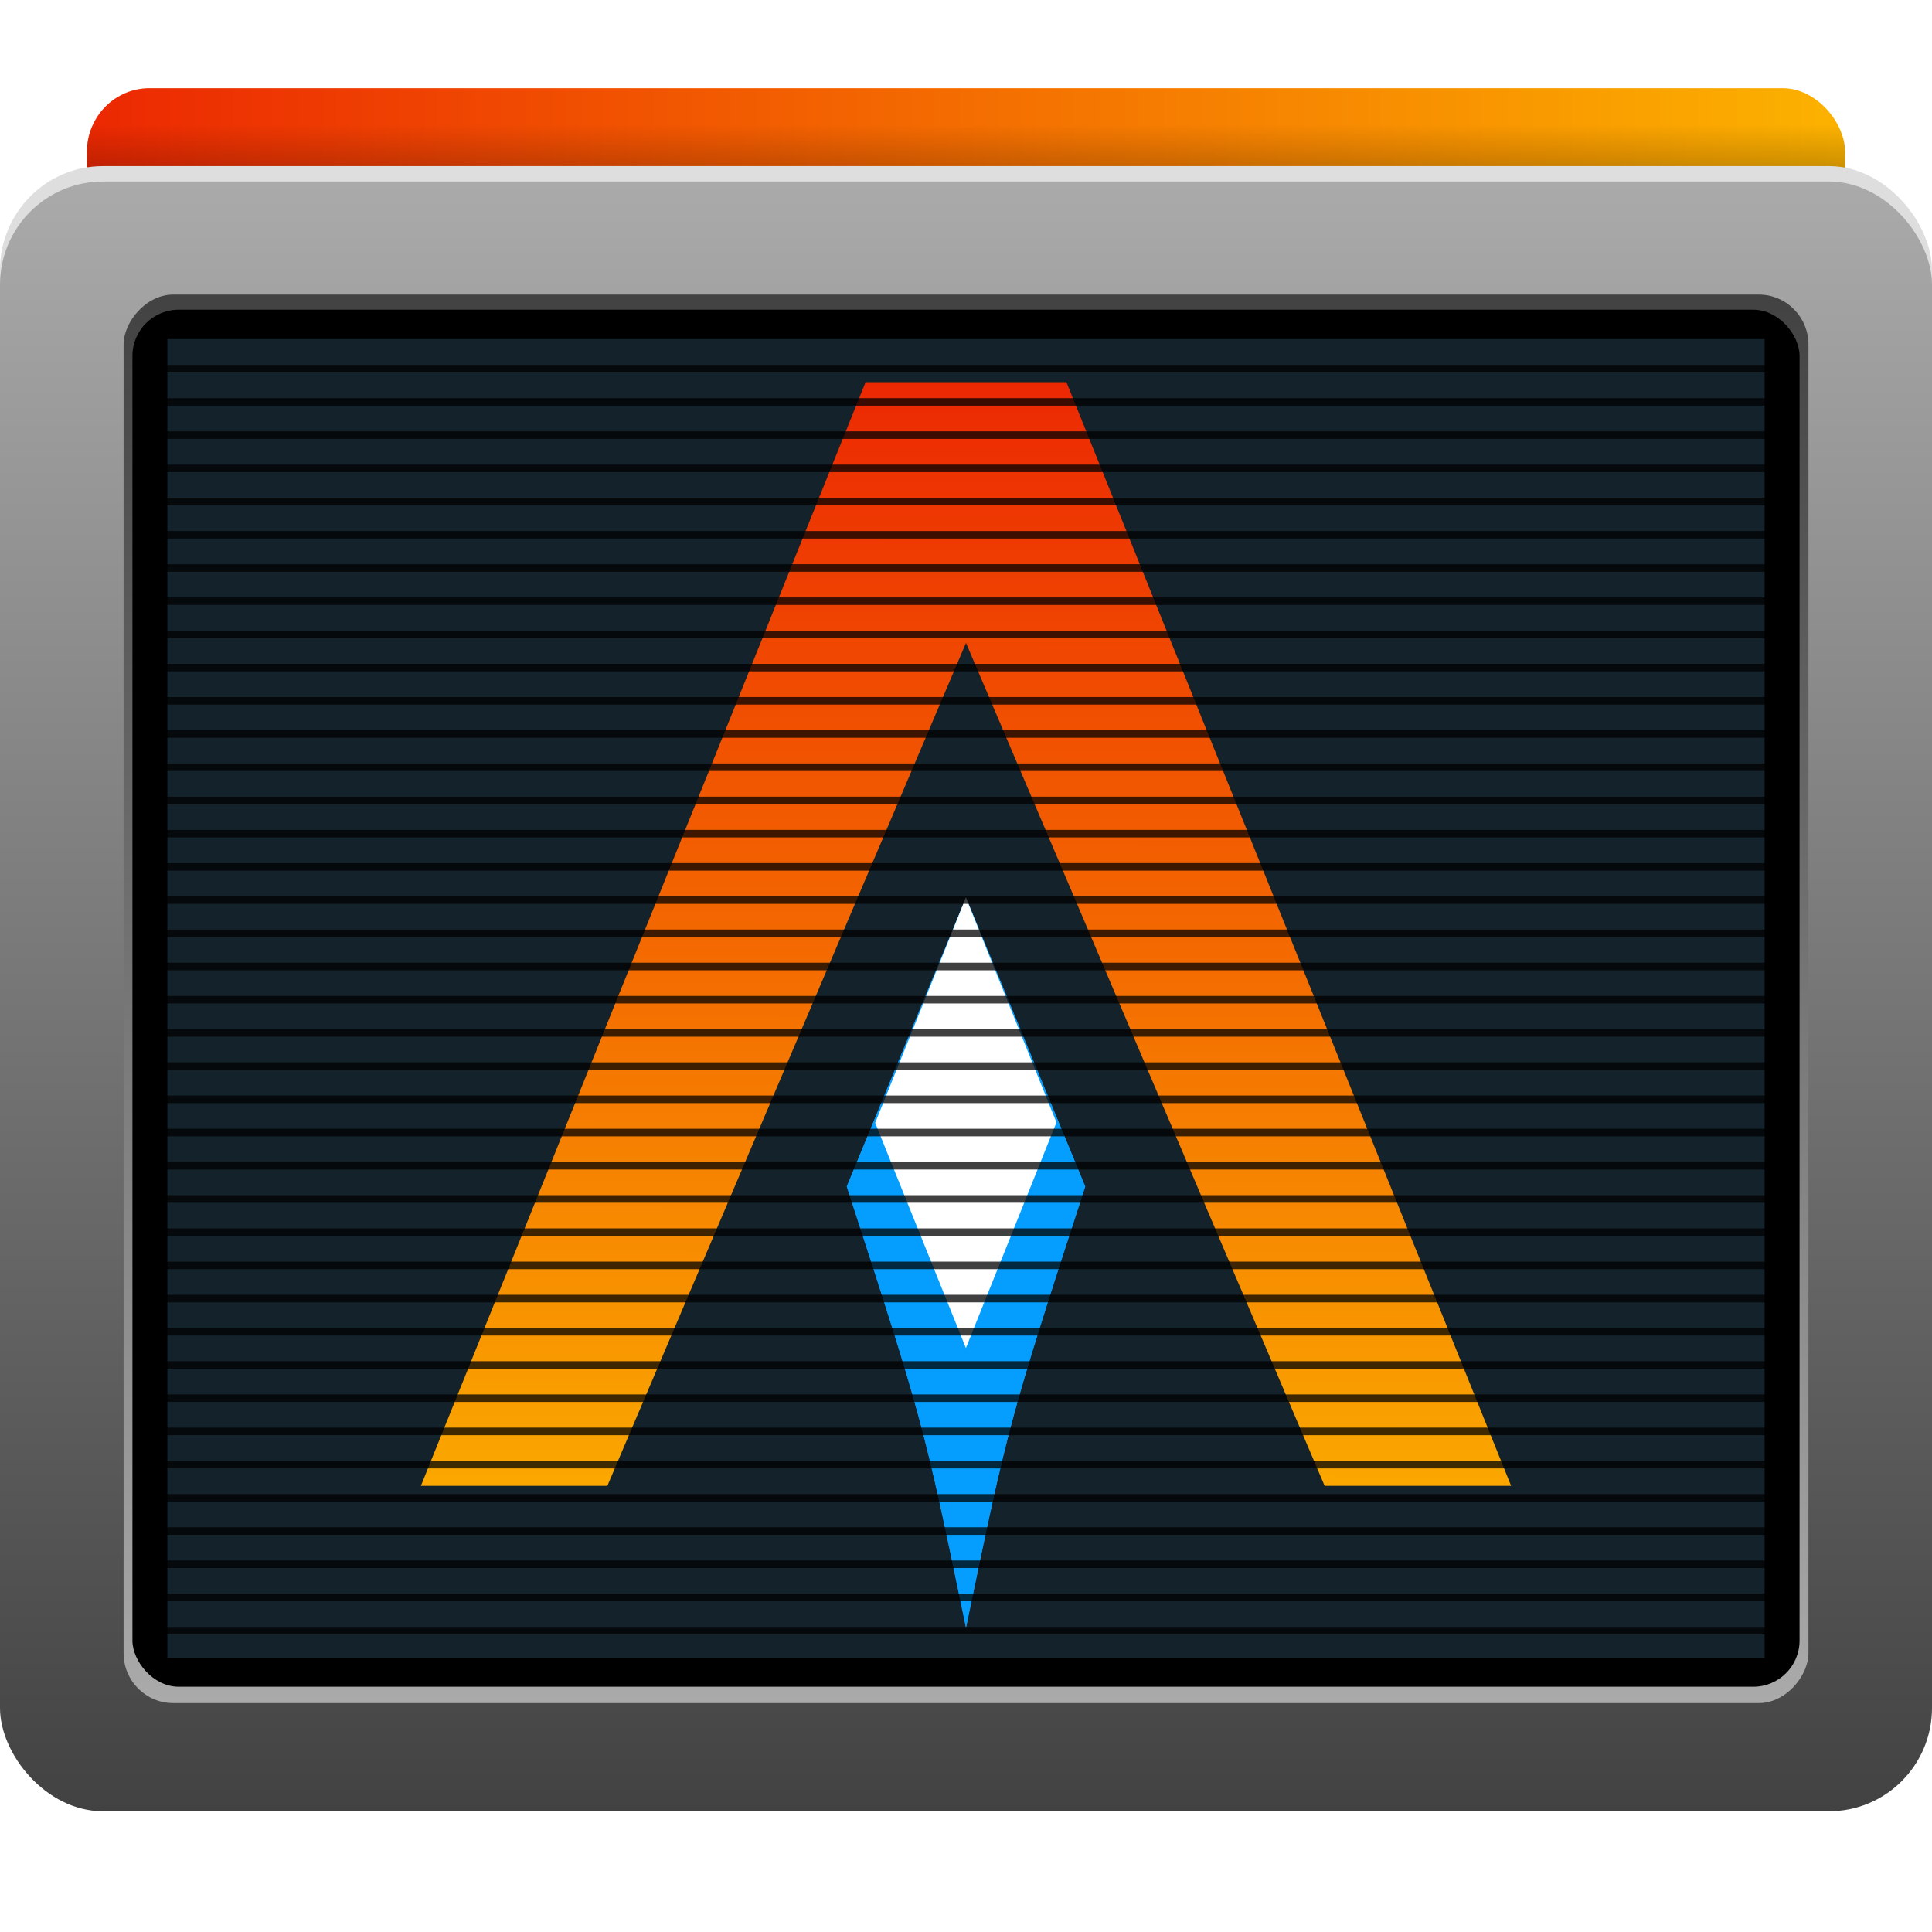 <?xml version="1.0" encoding="utf-8" standalone="no"?>
<svg xmlns:osb="http://www.openswatchbook.org/uri/2009/osb" xmlns:dc="http://purl.org/dc/elements/1.1/" xmlns:cc="http://creativecommons.org/ns#" xmlns:rdf="http://www.w3.org/1999/02/22-rdf-syntax-ns#" xmlns:svg="http://www.w3.org/2000/svg" xmlns="http://www.w3.org/2000/svg" xmlns:xlink="http://www.w3.org/1999/xlink" xmlns:sodipodi="http://sodipodi.sourceforge.net/DTD/sodipodi-0.dtd" xmlns:inkscape="http://www.inkscape.org/namespaces/inkscape" width="64" height="64" viewBox="0 0 64 64" version="1.1" style="clip-rule:evenodd;fill-rule:evenodd;stroke-linejoin:round;stroke-miterlimit:1.414;enable-background:new" id="svg3967" inkscape:version="0.92.4 (5da689c313, 2019-01-14)">
<defs id="defs3965">
<linearGradient id="linearGradient4285">
<stop id="stop4281" offset="0" style="stop-color:#aca8a8;stop-opacity:1"/>
<stop id="stop4283" offset="1" style="stop-color:#424242;stop-opacity:1"/>
</linearGradient>
<linearGradient gradientTransform="matrix(0,473.895,-473.895,0,547.884,192.222)" gradientUnits="userSpaceOnUse" y2="0" x2="1" y1="0.079" x1="0.025" id="shadow">
<stop id="stop1000" style="stop-color:#000000;stop-opacity:1" offset="0"/>
<stop id="stop1002" style="stop-color:#000000;stop-opacity:0" offset="1"/>
</linearGradient>
<linearGradient id="red-orange" x1="0.025" y1="0.079" x2="1" y2="0" gradientUnits="userSpaceOnUse" gradientTransform="matrix(0,473.895,-473.895,0,547.884,192.222)">
<stop offset="0" style="stop-color:#ec2802;stop-opacity:1" id="stop926"/>
<stop offset="1" style="stop-color:#fcb200;stop-opacity:1" id="stop928"/>
</linearGradient>
<linearGradient id="linearGradient5362">
<stop style="stop-color:#aaaaaa;stop-opacity:1;" offset="0" id="stop5360"/>
</linearGradient>
<linearGradient id="border">
<stop style="stop-color:#aaaaaa;stop-opacity:1" offset="0" id="stop4723"/>
<stop style="stop-color:#424242;stop-opacity:1" offset="1" id="stop4725"/>
</linearGradient>
<linearGradient xlink:href="#red-orange" id="linearGradient11006" x1="19.062" y1="0" x2="19" y2="43.25" gradientUnits="userSpaceOnUse" gradientTransform="matrix(0.95,0,0,0.914,29.943,-23.161)"/>
<clipPath id="clipPath3639">
<path id="path3641" d="M 14.813,26.75 19,15.945 23.187,26.75 19,43.25 Z" style="fill:none;stroke:#000000;stroke-width:0.038;stroke-linecap:butt;stroke-linejoin:miter;stroke-miterlimit:1.414;stroke-dasharray:none;stroke-opacity:1"/>
</clipPath>
<linearGradient xlink:href="#linearGradient4285" id="linearGradient4729" x1="48.748" y1="2.538" x2="48.748" y2="59.381" gradientUnits="userSpaceOnUse" gradientTransform="matrix(0.97,0,0,0.957,0.485,-1.198)"/>
<linearGradient xlink:href="#red-orange" id="linearGradient6820" x1="2.574" y1="-0.589" x2="63.51" y2="-0.589" gradientUnits="userSpaceOnUse" gradientTransform="matrix(0.956,0,0,1.01,0.419,-0.765)"/>
<linearGradient xlink:href="#border" id="linearGradient938" gradientUnits="userSpaceOnUse" gradientTransform="matrix(0.843,0,0,0.817,6.712,-53.507)" x1="48.748" y1="2.538" x2="48.748" y2="59.381"/>
<linearGradient xlink:href="#border" id="linearGradient953" gradientUnits="userSpaceOnUse" gradientTransform="matrix(0.846,0,0,0.822,6.564,-53.721)" x1="48.748" y1="2.538" x2="48.748" y2="59.381"/>
<linearGradient xlink:href="#shadow" id="linearGradient998" gradientUnits="userSpaceOnUse" gradientTransform="matrix(0.956,0,0,1.01,0.419,-0.765)" x1="35.337" y1="1.321" x2="35.337" y2="-2.412"/>
<filter style="color-interpolation-filters:sRGB" id="filter1378" x="-0.096" width="1.192" y="-0.074" height="1.148">
<feGaussianBlur stdDeviation="1.002" id="feGaussianBlur1380"/>
</filter>
<linearGradient xlink:href="#red-orange" id="linearGradient1386" gradientUnits="userSpaceOnUse" gradientTransform="matrix(0.956,0,0,1.01,0.419,-0.765)" x1="2.574" y1="-0.589" x2="63.51" y2="-0.589"/>
<filter style="color-interpolation-filters:sRGB" id="filter4241" x="-0.064" width="1.129" y="-0.056" height="1.113">
<feGaussianBlur stdDeviation="0.967" id="feGaussianBlur4243"/>
</filter>
<linearGradient xlink:href="#border" id="linearGradient4287" gradientUnits="userSpaceOnUse" gradientTransform="matrix(0.97,0,0,0.951,0.485,-1.184)" x1="48.748" y1="2.538" x2="48.748" y2="59.381"/>
<filter style="color-interpolation-filters:sRGB" id="filter4303" x="-0.008" width="1.015" y="-0.009" height="1.019">
<feGaussianBlur stdDeviation="0.17" id="feGaussianBlur4305"/>
</filter>
<filter style="color-interpolation-filters:sRGB" id="filter4307" x="-0.009" width="1.018" y="-0.008" height="1.016">
<feGaussianBlur stdDeviation="0.135" id="feGaussianBlur4309"/>
</filter>
</defs>
<g id="layer3" inkscape:label="Topbar" style="display:inline" transform="translate(0,7.321)">
<g id="g1008">
<rect ry="2.106" rx="2.073" y="-4.4" x="2.879" height="6.079" width="58.242" id="rect5358" style="fill:url(#linearGradient1386);fill-opacity:1;stroke-width:0.983"/>
<rect style="opacity:0.5;fill:url(#linearGradient998);fill-opacity:1;stroke-width:0.983" id="rect991" width="58.242" height="6.079" x="2.879" y="-4.4" rx="2.073" ry="2.106"/>
</g>
</g>
<g id="layer7" inkscape:label="Outline" style="display:inline" transform="translate(-16,4.783)">
<g id="g951">
<rect style="opacity:1;fill:#dedede;fill-opacity:1;stroke:none;stroke-width:0;stroke-linecap:square;stroke-linejoin:round;stroke-miterlimit:1.5;stroke-dasharray:none;stroke-dashoffset:0;stroke-opacity:1;" id="rect944" width="64" height="54.297" x="16" y="0.72" ry="3.442" rx="3.407"/>
<rect rx="3.407" ry="3.423" y="1.23" x="16" height="53.987" width="64" id="rect15455" style="opacity:1;fill:url(#linearGradient4287);fill-opacity:1;stroke:none;stroke-width:0;stroke-linecap:square;stroke-linejoin:round;stroke-miterlimit:1.5;stroke-dasharray:none;stroke-dashoffset:0;stroke-opacity:1;"/>
<rect transform="scale(1,-1)" style="opacity:1;fill:url(#linearGradient953);fill-opacity:1;stroke:none;stroke-width:0;stroke-linecap:square;stroke-linejoin:round;stroke-miterlimit:1.5;stroke-dasharray:none;stroke-dashoffset:0;stroke-opacity:1;" id="rect936" width="55.813" height="46.658" x="20.094" y="-51.634" ry="1.654" rx="1.643"/>
</g>
</g>
<g id="layer4" inkscape:label="Background" style="display:inline" transform="translate(-16,35.821)">
<rect style="opacity:1;fill:#000000;fill-opacity:1;stroke:none;stroke-width:0.91;stroke-linecap:square;stroke-linejoin:round;stroke-miterlimit:1.5;stroke-dasharray:none;stroke-dashoffset:0;stroke-opacity:1;" id="rect3934" width="55.226" height="45.616" x="20.387" y="-25.562" ry="1.531" rx="1.531"/>
<rect rx="0" ry="0" y="-24.605" x="21.545" height="43.703" width="52.91" id="rect932" style="opacity:1;fill:#14232b;fill-opacity:1;stroke:none;stroke-width:0.871;stroke-linecap:square;stroke-linejoin:round;stroke-miterlimit:1.5;stroke-dasharray:none;stroke-dashoffset:0;stroke-opacity:1;"/>
</g>
<g id="layer1" inkscape:label="Main" style="display:inline" transform="translate(-16,35.821)">
<g id="g4199" style="filter:url(#filter4307)">
<path clip-path="none" id="path5352" d="M 44.994,1.199 44.051,3.484 C 46.585,11.288 46.585,11.288 48,18.095 49.415,11.288 49.415,11.288 51.949,3.484 L 51.006,1.199 48,-6.084 Z" style="clip-rule:evenodd;fill:#069efe;fill-opacity:1;fill-rule:evenodd;stroke:none;stroke-width:0.183;stroke-linecap:butt;stroke-linejoin:miter;stroke-miterlimit:1.414;stroke-dasharray:none;stroke-opacity:0.433;"/>
<path id="path5336" d="m 44.674,-23.161 h 6.653 L 66.057,13.399 H 59.88 L 48,-14.524 36.12,13.399 H 29.943 Z" style="clip-rule:evenodd;fill:url(#linearGradient11006);fill-opacity:1;fill-rule:evenodd;stroke:url(#linearGradient10962);stroke-width:0;stroke-linecap:butt;stroke-linejoin:miter;stroke-miterlimit:1.414;stroke-dasharray:none;stroke-opacity:1"/>
<path transform="matrix(0.943,0,0,0.907,30.08,-20.547)" clip-path="url(#clipPath3639)" style="clip-rule:evenodd;display:inline;fill:#ffffff;fill-opacity:1;fill-rule:evenodd;stroke:none;stroke-width:0;stroke-linecap:round;stroke-linejoin:round;stroke-miterlimit:0;stroke-dasharray:none;stroke-dashoffset:0;stroke-opacity:1;filter:url(#filter1378)" d="M 19,32.395 31.5,0 6.5,0.133 Z" id="path9580"/>
</g>
</g>
<g transform="translate(-16,35.821)" style="display:inline" inkscape:label="Glow" id="g4189">
<g id="g4194" style="filter:url(#filter4241)">
<path style="clip-rule:evenodd;fill:#069efe;fill-opacity:1;fill-rule:evenodd;stroke:none;stroke-width:0.183;stroke-linecap:butt;stroke-linejoin:miter;stroke-miterlimit:1.414;stroke-dasharray:none;stroke-opacity:0.433;" d="M 44.994,1.199 44.051,3.484 C 46.585,11.288 46.585,11.288 48,18.095 49.415,11.288 49.415,11.288 51.949,3.484 L 51.006,1.199 48,-6.084 Z" id="path4183" clip-path="none"/>
<path style="clip-rule:evenodd;fill:url(#linearGradient11006);fill-opacity:1;fill-rule:evenodd;stroke:url(#linearGradient10962);stroke-width:0;stroke-linecap:butt;stroke-linejoin:miter;stroke-miterlimit:1.414;stroke-dasharray:none;stroke-opacity:1" d="m 44.674,-23.161 h 6.653 L 66.057,13.399 H 59.88 L 48,-14.524 36.12,13.399 H 29.943 Z" id="path4185"/>
<path id="path4187" d="M 19,32.395 31.5,0 6.5,0.133 Z" style="clip-rule:evenodd;display:inline;fill:#ffffff;fill-opacity:1;fill-rule:evenodd;stroke:none;stroke-width:0;stroke-linecap:round;stroke-linejoin:round;stroke-miterlimit:0;stroke-dasharray:none;stroke-dashoffset:0;stroke-opacity:1;filter:url(#filter1378)" clip-path="url(#clipPath3639)" transform="matrix(0.943,0,0,0.907,30.08,-20.547)"/>
</g>
</g>
<g id="layer6" inkscape:label="Scanlines" style="display:inline" transform="translate(-16,4.783)">
<g id="g4141" style="opacity:0.75;filter:url(#filter4303)">
<path id="path1394" d="M 21.486,29.433 H 74.514" style="fill:none;stroke:#000000;stroke-width:0.25;stroke-linecap:butt;stroke-linejoin:miter;stroke-miterlimit:1.414;stroke-dasharray:none;stroke-opacity:1"/>
<path style="fill:none;stroke:#000000;stroke-width:0.25;stroke-linecap:butt;stroke-linejoin:miter;stroke-miterlimit:1.414;stroke-dasharray:none;stroke-opacity:1" d="M 21.486,44.835 H 74.514" id="path1396"/>
<path id="path1398" d="M 21.486,32.734 H 74.514" style="fill:none;stroke:#000000;stroke-width:0.25;stroke-linecap:butt;stroke-linejoin:miter;stroke-miterlimit:1.414;stroke-dasharray:none;stroke-opacity:1"/>
<path style="fill:none;stroke:#000000;stroke-width:0.25;stroke-linecap:butt;stroke-linejoin:miter;stroke-miterlimit:1.414;stroke-dasharray:none;stroke-opacity:1" d="M 21.486,39.334 H 74.514" id="path1400"/>
<path id="path1402" d="M 21.486,7.431 H 74.514" style="fill:none;stroke:#000000;stroke-width:0.25;stroke-linecap:butt;stroke-linejoin:miter;stroke-miterlimit:1.414;stroke-dasharray:none;stroke-opacity:1"/>
<path style="fill:none;stroke:#000000;stroke-width:0.25;stroke-linecap:butt;stroke-linejoin:miter;stroke-miterlimit:1.414;stroke-dasharray:none;stroke-opacity:1" d="M 21.486,33.834 H 74.514" id="path1404"/>
<path id="path1406" d="M 21.486,22.833 H 74.514" style="fill:none;stroke:#000000;stroke-width:0.25;stroke-linecap:butt;stroke-linejoin:miter;stroke-miterlimit:1.414;stroke-dasharray:none;stroke-opacity:1"/>
<path style="fill:none;stroke:#000000;stroke-width:0.25;stroke-linecap:butt;stroke-linejoin:miter;stroke-miterlimit:1.414;stroke-dasharray:none;stroke-opacity:1" d="M 21.486,14.032 H 74.514" id="path1408"/>
<path id="path1410" d="M 21.486,25.033 H 74.514" style="fill:none;stroke:#000000;stroke-width:0.25;stroke-linecap:butt;stroke-linejoin:miter;stroke-miterlimit:1.414;stroke-dasharray:none;stroke-opacity:1"/>
<path style="fill:none;stroke:#000000;stroke-width:0.25;stroke-linecap:butt;stroke-linejoin:miter;stroke-miterlimit:1.414;stroke-dasharray:none;stroke-opacity:1" d="M 21.486,11.832 H 74.514" id="path1412"/>
<path id="path1414" d="M 21.486,47.035 H 74.514" style="fill:none;stroke:#000000;stroke-width:0.25;stroke-linecap:butt;stroke-linejoin:miter;stroke-miterlimit:1.414;stroke-dasharray:none;stroke-opacity:1"/>
<path style="fill:none;stroke:#000000;stroke-width:0.25;stroke-linecap:butt;stroke-linejoin:miter;stroke-miterlimit:1.414;stroke-dasharray:none;stroke-opacity:1" d="M 21.486,48.135 H 74.514" id="path1416"/>
<path id="path1418" d="M 21.486,28.333 H 74.514" style="fill:none;stroke:#000000;stroke-width:0.25;stroke-linecap:butt;stroke-linejoin:miter;stroke-miterlimit:1.414;stroke-dasharray:none;stroke-opacity:1"/>
<path style="fill:none;stroke:#000000;stroke-width:0.25;stroke-linecap:butt;stroke-linejoin:miter;stroke-miterlimit:1.414;stroke-dasharray:none;stroke-opacity:1" d="M 21.486,26.133 H 74.514" id="path1420"/>
<path id="path1422" d="M 21.486,27.233 H 74.514" style="fill:none;stroke:#000000;stroke-width:0.25;stroke-linecap:butt;stroke-linejoin:miter;stroke-miterlimit:1.414;stroke-dasharray:none;stroke-opacity:1"/>
<path style="fill:none;stroke:#000000;stroke-width:0.25;stroke-linecap:butt;stroke-linejoin:miter;stroke-miterlimit:1.414;stroke-dasharray:none;stroke-opacity:1" d="M 21.486,23.933 H 74.514" id="path1424"/>
<path id="path1426" d="M 21.486,45.935 H 74.514" style="fill:none;stroke:#000000;stroke-width:0.25;stroke-linecap:butt;stroke-linejoin:miter;stroke-miterlimit:1.414;stroke-dasharray:none;stroke-opacity:1"/>
<path style="fill:none;stroke:#000000;stroke-width:0.25;stroke-linecap:butt;stroke-linejoin:miter;stroke-miterlimit:1.414;stroke-dasharray:none;stroke-opacity:1" d="M 21.486,9.631 H 74.514" id="path1428"/>
<path id="path1430" d="M 21.486,10.732 H 74.514" style="fill:none;stroke:#000000;stroke-width:0.25;stroke-linecap:butt;stroke-linejoin:miter;stroke-miterlimit:1.414;stroke-dasharray:none;stroke-opacity:1"/>
<path style="fill:none;stroke:#000000;stroke-width:0.25;stroke-linecap:butt;stroke-linejoin:miter;stroke-miterlimit:1.414;stroke-dasharray:none;stroke-opacity:1" d="M 21.486,12.932 H 74.514" id="path1432"/>
<path id="path1434" d="M 21.486,37.134 H 74.514" style="fill:none;stroke:#000000;stroke-width:0.25;stroke-linecap:butt;stroke-linejoin:miter;stroke-miterlimit:1.414;stroke-dasharray:none;stroke-opacity:1"/>
<path style="fill:none;stroke:#000000;stroke-width:0.25;stroke-linecap:butt;stroke-linejoin:miter;stroke-miterlimit:1.414;stroke-dasharray:none;stroke-opacity:1" d="M 21.486,38.234 H 74.514" id="path1436"/>
<path id="path1438" d="M 21.486,43.735 H 74.514" style="fill:none;stroke:#000000;stroke-width:0.25;stroke-linecap:butt;stroke-linejoin:miter;stroke-miterlimit:1.414;stroke-dasharray:none;stroke-opacity:1"/>
<path style="fill:none;stroke:#000000;stroke-width:0.25;stroke-linecap:butt;stroke-linejoin:miter;stroke-miterlimit:1.414;stroke-dasharray:none;stroke-opacity:1" d="M 21.486,17.332 H 74.514" id="path1440"/>
<path id="path1442" d="M 21.486,40.434 H 74.514" style="fill:none;stroke:#000000;stroke-width:0.25;stroke-linecap:butt;stroke-linejoin:miter;stroke-miterlimit:1.414;stroke-dasharray:none;stroke-opacity:1"/>
<path style="fill:none;stroke:#000000;stroke-width:0.25;stroke-linecap:butt;stroke-linejoin:miter;stroke-miterlimit:1.414;stroke-dasharray:none;stroke-opacity:1" d="M 21.486,41.534 H 74.514" id="path1444"/>
<path id="path1446" d="M 21.486,6.331 H 74.514" style="fill:none;stroke:#000000;stroke-width:0.25;stroke-linecap:butt;stroke-linejoin:miter;stroke-miterlimit:1.414;stroke-dasharray:none;stroke-opacity:1"/>
<path style="fill:none;stroke:#000000;stroke-width:0.25;stroke-linecap:butt;stroke-linejoin:miter;stroke-miterlimit:1.414;stroke-dasharray:none;stroke-opacity:1" d="M 21.486,30.533 H 74.514" id="path1448"/>
<path id="path1450" d="M 21.486,31.633 H 74.514" style="fill:none;stroke:#000000;stroke-width:0.25;stroke-linecap:butt;stroke-linejoin:miter;stroke-miterlimit:1.414;stroke-dasharray:none;stroke-opacity:1"/>
<path style="fill:none;stroke:#000000;stroke-width:0.25;stroke-linecap:butt;stroke-linejoin:miter;stroke-miterlimit:1.414;stroke-dasharray:none;stroke-opacity:1" d="M 21.486,49.235 H 74.514" id="path1452"/>
<path id="path1454" d="M 21.486,16.232 H 74.514" style="fill:none;stroke:#000000;stroke-width:0.25;stroke-linecap:butt;stroke-linejoin:miter;stroke-miterlimit:1.414;stroke-dasharray:none;stroke-opacity:1"/>
<path style="fill:none;stroke:#000000;stroke-width:0.25;stroke-linecap:butt;stroke-linejoin:miter;stroke-miterlimit:1.414;stroke-dasharray:none;stroke-opacity:1" d="M 21.486,15.132 H 74.514" id="path1456"/>
<path id="path1458" d="M 21.486,36.034 H 74.514" style="fill:none;stroke:#000000;stroke-width:0.25;stroke-linecap:butt;stroke-linejoin:miter;stroke-miterlimit:1.414;stroke-dasharray:none;stroke-opacity:1"/>
<path style="fill:none;stroke:#000000;stroke-width:0.25;stroke-linecap:butt;stroke-linejoin:miter;stroke-miterlimit:1.414;stroke-dasharray:none;stroke-opacity:1" d="M 21.486,50.335 H 74.514" id="path1460"/>
<path id="path1462" d="M 21.486,20.632 H 74.514" style="fill:none;stroke:#000000;stroke-width:0.25;stroke-linecap:butt;stroke-linejoin:miter;stroke-miterlimit:1.414;stroke-dasharray:none;stroke-opacity:1"/>
<path style="fill:none;stroke:#000000;stroke-width:0.25;stroke-linecap:butt;stroke-linejoin:miter;stroke-miterlimit:1.414;stroke-dasharray:none;stroke-opacity:1" d="M 21.486,21.733 H 74.514" id="path1464"/>
<path id="path1466" d="M 21.486,42.634 H 74.514" style="fill:none;stroke:#000000;stroke-width:0.25;stroke-linecap:butt;stroke-linejoin:miter;stroke-miterlimit:1.414;stroke-dasharray:none;stroke-opacity:1"/>
<path style="fill:none;stroke:#000000;stroke-width:0.25;stroke-linecap:butt;stroke-linejoin:miter;stroke-miterlimit:1.414;stroke-dasharray:none;stroke-opacity:1" d="M 21.486,18.432 H 74.514" id="path1468"/>
<path id="path1470" d="M 21.486,19.532 H 74.514" style="fill:none;stroke:#000000;stroke-width:0.25;stroke-linecap:butt;stroke-linejoin:miter;stroke-miterlimit:1.414;stroke-dasharray:none;stroke-opacity:1"/>
<path style="fill:none;stroke:#000000;stroke-width:0.25;stroke-linecap:butt;stroke-linejoin:miter;stroke-miterlimit:1.414;stroke-dasharray:none;stroke-opacity:1" d="M 21.486,34.934 H 74.514" id="path1472"/>
<path id="path1474" d="M 21.486,8.531 H 74.514" style="fill:none;stroke:#000000;stroke-width:0.25;stroke-linecap:butt;stroke-linejoin:miter;stroke-miterlimit:1.414;stroke-dasharray:none;stroke-opacity:1"/>
</g>
</g>
</svg>
